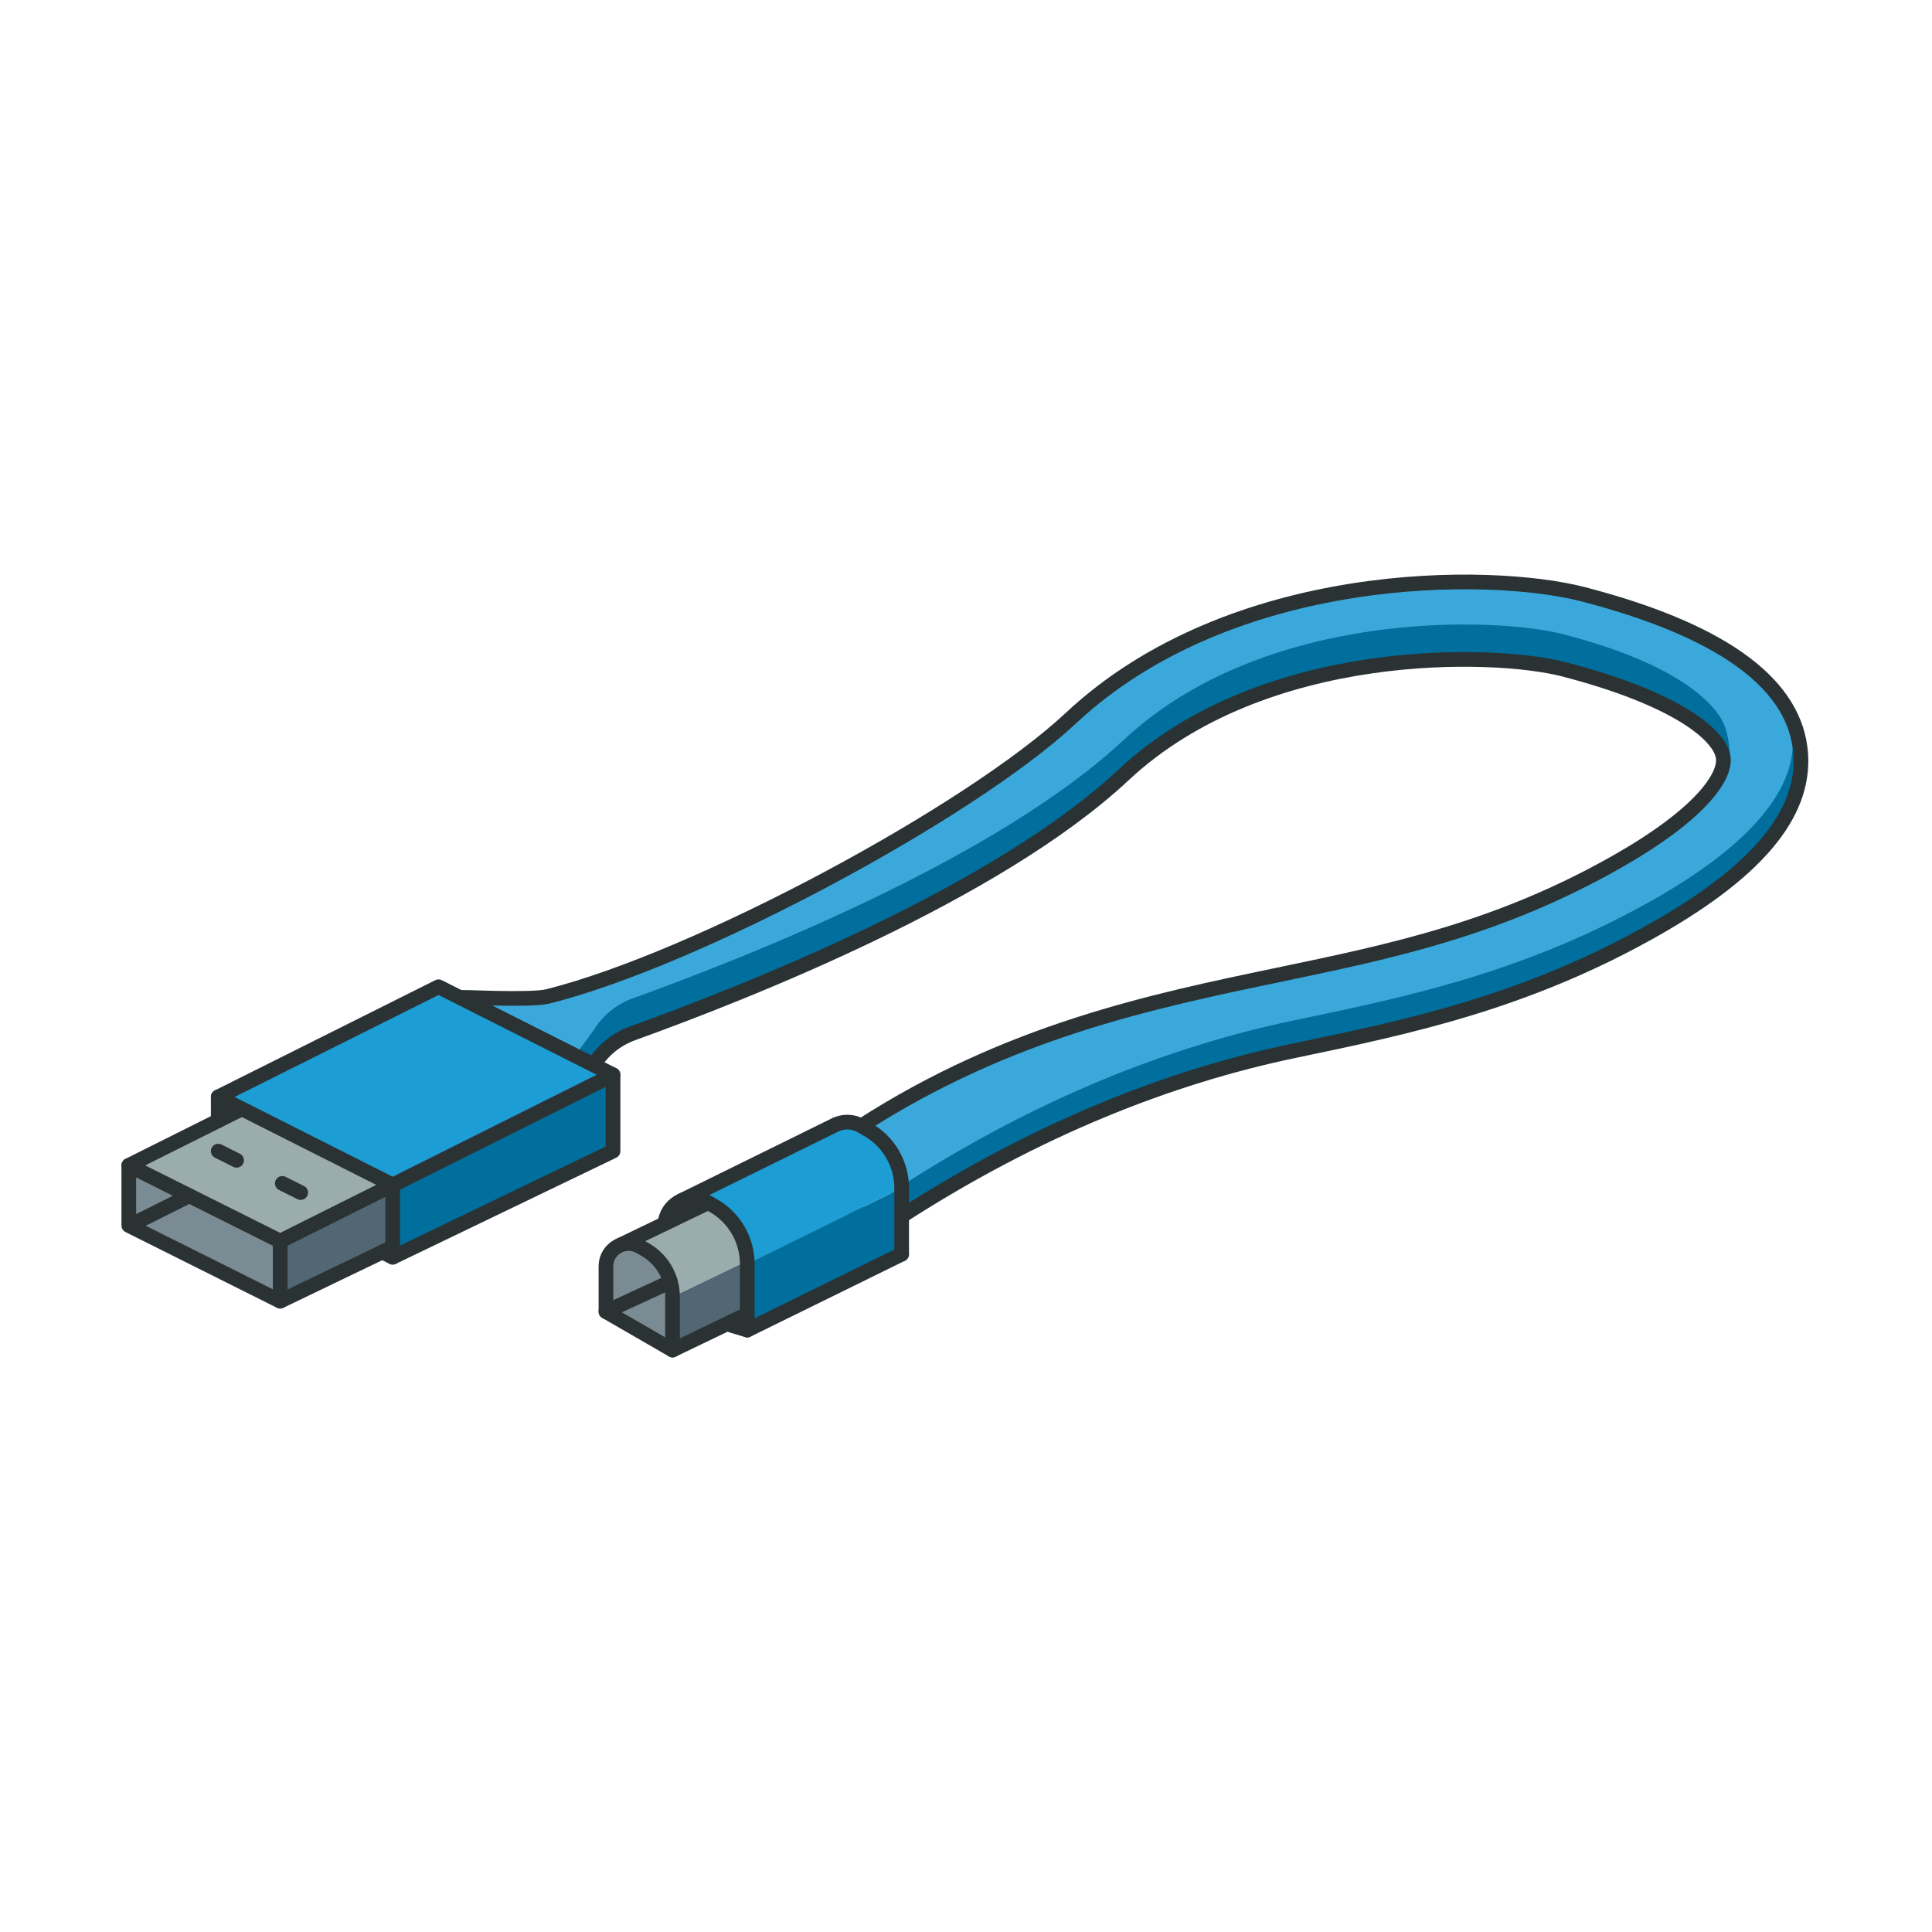 <?xml version="1.0" encoding="UTF-8"?><svg id="Capa_1" xmlns="http://www.w3.org/2000/svg" width="150" height="150" viewBox="0 0 150 150"><defs><style>.cls-1{fill:#7a8b94;}.cls-1,.cls-2,.cls-3,.cls-4,.cls-5,.cls-6{stroke:#2b3233;stroke-linecap:round;stroke-linejoin:round;stroke-width:1.14px;}.cls-2,.cls-7{fill:#516774;}.cls-3,.cls-8{fill:#1c9dd4;}.cls-4,.cls-9{fill:#006f9d;}.cls-10,.cls-6{fill:#9aacae;}.cls-11{fill:#3ba8db;}.cls-5{fill:none;}</style></defs><path class="cls-11" d="m66.874,87.415c11.436-7.362,22.528-9.67,32.404-11.731,8.8-1.835,17.112-3.569,26.338-8.825,6.337-3.612,8.378-6.525,8.176-8.045-.231-1.741-3.617-4.581-12.398-6.856-5.305-1.378-23.261-1.988-34.153,8.2-9.893,9.251-29.277,16.872-38.124,20.068-1.259.455-2.322,1.323-3.027,2.461h0s-10.448-5.272-10.448-5.272c.031-.012,5.612.247,6.87-.048,12.559-2.94,32.806-14.293,40.62-21.602,12.488-11.679,32.541-11.502,39.771-9.63,10.495,2.721,16.165,6.718,16.852,11.886.641,4.818-3.01,9.418-11.16,14.063-10.049,5.727-19.219,7.639-28.088,9.489-9.77,2.037-20.003,6.09-30.501,12.847"/><path class="cls-9" d="m70.005,92.06c10.498-6.757,20.731-10.81,30.501-12.847,8.869-1.85,18.04-3.763,28.088-9.489,13.023-7.477,10.88-13.222,9.697-15.38l1.709,3.115-.798,5.838-5.502,5.802-8.129,4.61-10.73,4.582-12.979,2.478-11.551,3.234-13.609,6.72-6.697,3.696v-2.361Z"/><path class="cls-9" d="m133.792,56.105c-.765-1.58-3.617-4.581-12.398-6.856-5.305-1.378-23.261-1.988-34.153,8.2-9.893,9.251-29.277,16.872-38.124,20.068-1.259.455-2.322,1.323-3.027,2.461l-1.435,1.985,1.616.456s3.13-2.72,3.276-2.846,11.351-3.984,11.351-3.984l14.311-6.852,9.514-6.3,7.686-6.426,8.569-3.591,10.522-1.386,9.64.504,7.875,2.808,5.309,4.653s0-1.79-.533-2.891Z"/><path class="cls-5" d="m66.874,87.415c11.436-7.362,22.528-9.67,32.404-11.731,8.8-1.835,17.112-3.569,26.338-8.825,6.337-3.612,8.378-6.525,8.176-8.045-.231-1.741-3.617-4.581-12.398-6.856-5.305-1.378-23.261-1.988-34.153,8.2-9.893,9.251-29.277,16.872-38.124,20.068-1.259.455-2.322,1.323-3.027,2.461h0s-10.448-5.272-10.448-5.272c.031-.012,5.616.266,6.87-.048,11.593-2.898,32.806-14.293,40.62-21.602,12.488-11.679,32.541-11.502,39.771-9.63,10.495,2.721,16.165,6.718,16.852,11.886.641,4.818-3.01,9.418-11.16,14.063-10.049,5.727-19.219,7.639-28.088,9.489-9.77,2.037-20.003,6.09-30.501,12.847"/><line class="cls-3" x1="30.488" y1="97.61" x2="29.843" y2="97.288"/><polygon class="cls-1" points="10 95.147 21.754 101.024 21.754 96.358 10 90.481 10 95.147"/><polygon class="cls-2" points="35.976 94.175 21.754 101.024 21.754 96.358 35.976 89.247 35.976 94.175"/><polygon class="cls-6" points="35.976 89.247 21.754 96.358 10 90.481 24.222 83.37 35.976 89.247"/><line class="cls-6" x1="18.369" y1="90.086" x2="16.943" y2="89.373"/><line class="cls-6" x1="23.345" y1="92.591" x2="21.919" y2="91.878"/><line class="cls-6" x1="14.705" y1="92.834" x2="10.102" y2="95.135"/><polygon class="cls-4" points="47.595 89.373 30.488 97.61 30.488 91.999 47.595 83.446 47.595 89.373"/><polygon class="cls-3" points="47.595 83.446 30.488 91.999 16.943 85.165 34.049 76.612 47.595 83.446"/><line class="cls-3" x1="16.943" y1="85.165" x2="16.943" y2="87.01"/><path class="cls-7" d="m66.437,93.825v3.913l-13.939,6.789s-.429-3.777-.284-3.847,14.222-6.854,14.222-6.854Z"/><polygon class="cls-10" points="47.19 97.009 49.096 96.57 51.632 98.82 52.215 100.679 66.437 93.825 65.934 91.827 63.729 89.69 62.154 89.622 47.19 97.009"/><line class="cls-2" x1="48.09" y1="96.7" x2="62.304" y2="89.849"/><path class="cls-1" d="m47.046,101.831l5.169,2.987v-4.139c0-1.507-.803-2.899-2.108-3.653l-.42-.243c-1.173-.678-2.641.169-2.641,1.524v3.523Z"/><path class="cls-5" d="m66.437,97.964v-4.139c0-1.507-.803-2.899-2.108-3.653l-.42-.243c-.503-.291-1.06-.301-1.532-.112"/><line class="cls-2" x1="66.437" y1="97.97" x2="52.215" y2="104.818"/><path class="cls-9" d="m70.005,92.24v4.846l-11.636,5.818s-.532-4.678-.351-4.765,11.987-5.9,11.987-5.9Z"/><polygon class="cls-8" points="51.795 93.594 54.155 93.05 57.296 95.838 58.018 98.14 70.005 92.24 69.382 89.765 66.651 87.119 64.7 87.034 51.795 93.594"/><line class="cls-1" x1="52.909" y1="93.212" x2="64.886" y2="87.315"/><path class="cls-5" d="m58.018,103.266v-5.127c0-1.866-.995-3.591-2.611-4.525l-.52-.3c-1.329-.768-2.961.043-3.232,1.47"/><path class="cls-5" d="m70.005,97.367v-5.127c0-1.866-.995-3.591-2.611-4.525l-.52-.3c-.623-.36-1.313-.373-1.898-.138"/><polyline class="cls-5" points="70.005 97.374 58.018 103.266 56.806 102.905"/><line class="cls-5" x1="47.046" y1="101.831" x2="52.051" y2="99.52"/></svg>